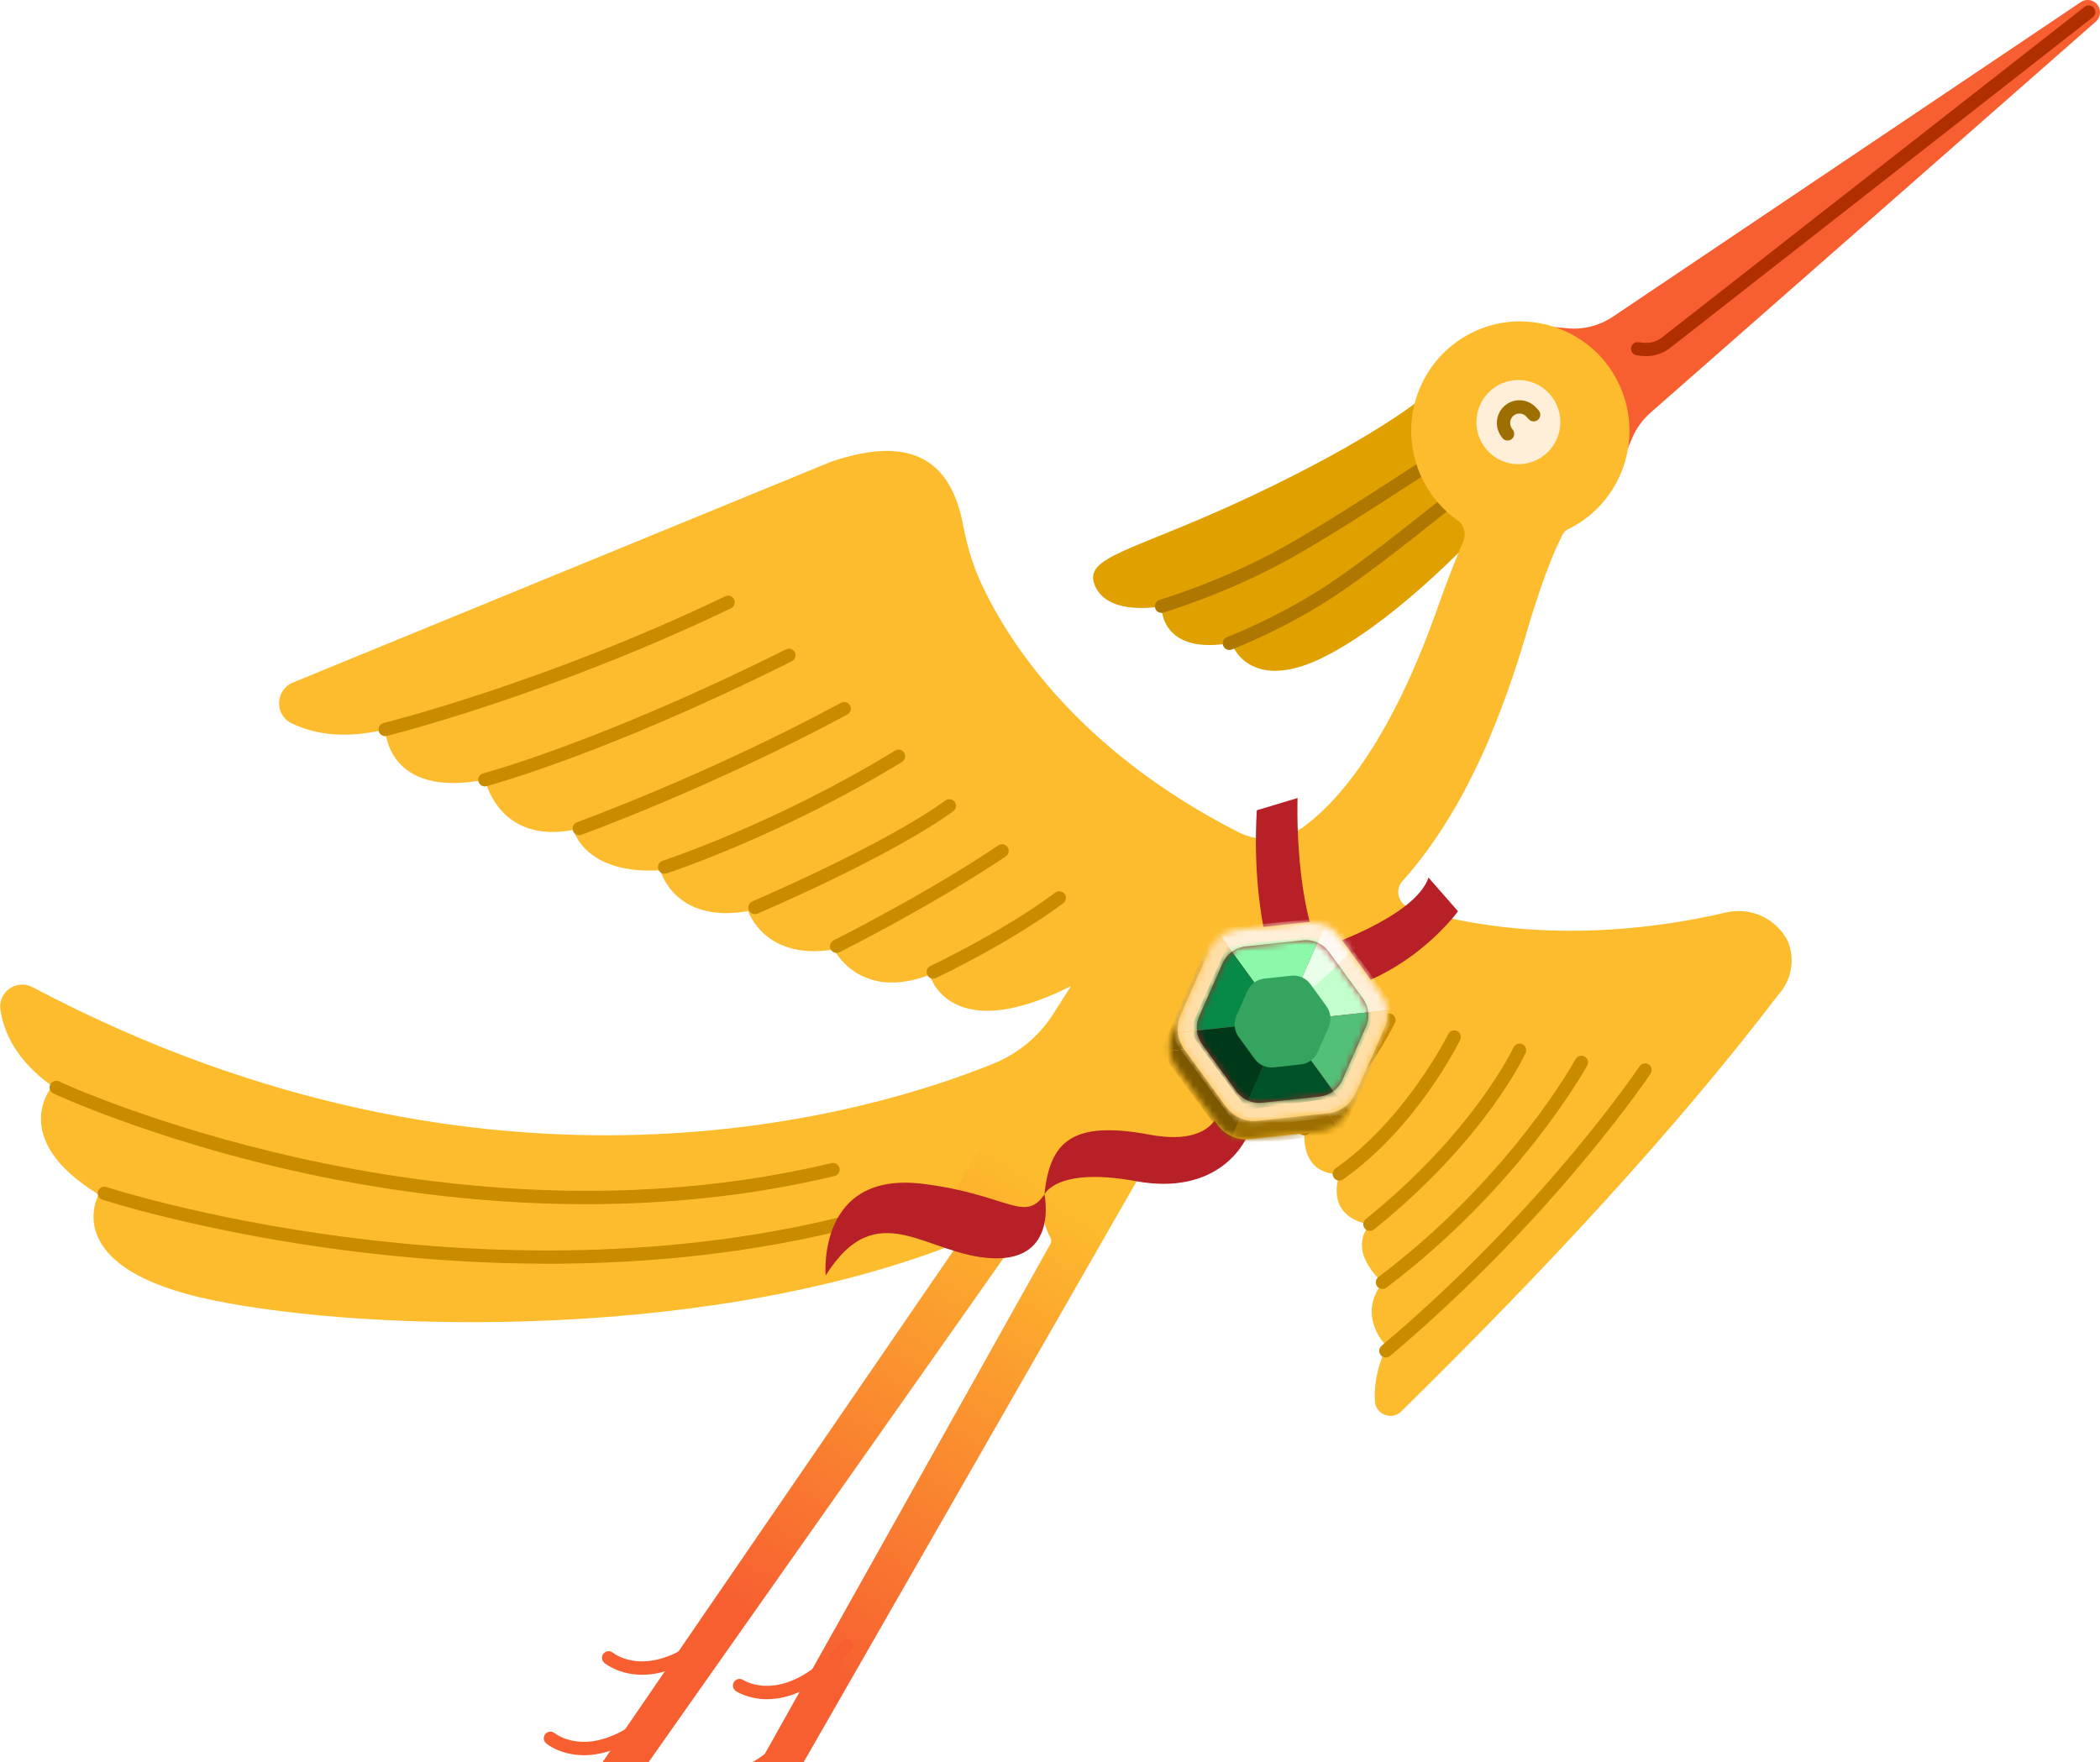 <svg width="330" height="277" viewBox="0 0 330 277" fill="none" xmlns="http://www.w3.org/2000/svg">
<path d="M222.897 62.994C222.897 62.994 215.256 69.207 196.601 77.989C177.946 86.771 169.999 87.398 172.095 92.127C174.232 96.946 182.519 95.282 182.519 95.282C182.519 95.282 182.214 103.068 193.492 101.048C193.492 101.048 196.177 109.343 208.344 103.117C220.517 96.897 233.655 82.258 233.655 82.258" fill="#DFA000"/>
<path d="M182.52 96.327C182.069 96.327 181.652 96.035 181.52 95.575C181.361 95.025 181.673 94.44 182.221 94.28C182.318 94.252 192.076 91.341 201.536 86.069C207.588 82.698 214.674 78.101 219.365 75.058C221.586 73.616 223.196 72.571 224.029 72.084C224.529 71.791 225.16 71.965 225.452 72.46C225.743 72.954 225.57 73.595 225.077 73.888C224.286 74.347 222.613 75.434 220.496 76.806C215.784 79.863 208.656 84.488 202.549 87.893C192.881 93.277 182.915 96.251 182.811 96.279C182.714 96.306 182.617 96.32 182.52 96.32V96.327Z" fill="#AD7700"/>
<path d="M193.187 102.155C192.763 102.155 192.368 101.897 192.215 101.479C192.014 100.943 192.284 100.337 192.819 100.135C192.909 100.1 201.64 96.75 209.795 91.13C215.048 87.508 220.482 83.183 224.084 80.321C225.708 79.026 226.999 78.002 227.714 77.487C228.179 77.152 228.832 77.257 229.165 77.723C229.498 78.19 229.394 78.845 228.929 79.179C228.255 79.666 226.985 80.676 225.382 81.951C221.759 84.834 216.291 89.187 210.981 92.843C202.604 98.617 193.922 101.946 193.561 102.085C193.443 102.134 193.318 102.155 193.194 102.155H193.187Z" fill="#AD7700"/>
<path d="M244.295 51.405L246.245 51.593C248.792 51.844 251.353 51.196 253.477 49.761L326.987 0.327C327.904 -0.293 329.146 -0.014 329.722 0.933C330.208 1.741 330.048 2.778 329.34 3.398L259.369 64.86C258.106 65.968 257.113 67.353 256.461 68.9L255.795 70.488L244.295 51.405Z" fill="#F75F31"/>
<path d="M258.703 55.973C258.481 55.973 258.259 55.959 258.037 55.939L257.232 55.855C256.663 55.792 256.246 55.277 256.309 54.706C256.371 54.135 256.878 53.717 257.454 53.78L258.259 53.863C259.307 53.975 260.341 53.682 261.174 53.034L327.585 1.072C328.036 0.717 328.688 0.8 329.042 1.253C329.396 1.706 329.313 2.367 328.862 2.716L262.458 54.678C261.375 55.521 260.064 55.973 258.71 55.973H258.703Z" fill="#B02F00"/>
<path d="M234.016 116.078C235.383 112.86 236.598 109.629 237.701 106.39C238.798 103.18 239.777 99.802 240.637 96.939C241.553 93.993 242.532 91.089 243.614 88.359C244.149 86.994 244.725 85.678 245.308 84.508L245.523 84.069C245.523 84.069 245.537 84.041 245.558 83.999C245.752 83.644 246.044 83.352 246.411 83.177C246.536 83.115 246.654 83.059 246.779 82.996C255.517 78.469 258.73 67.451 253.608 58.85C249.215 51.482 239.853 48.487 232.024 51.949C222.884 55.988 219.164 66.839 223.675 75.607C224.987 78.163 226.854 80.238 229.047 81.784C230.095 82.523 230.456 83.923 229.942 85.107C228.894 87.53 227.95 89.947 227.048 92.371C225.861 95.651 224.89 98.458 223.731 101.341C222.586 104.21 221.343 107.024 220.004 109.754C217.304 115.207 214.16 120.382 210.503 124.616C208.677 126.747 206.713 128.586 204.715 130.042C204.694 130.056 204.673 130.07 204.659 130.083C201.709 132.201 197.809 132.424 194.582 130.78C169.479 117.979 158.597 101.083 154.294 91.918C152.899 88.951 151.969 85.796 151.358 82.572C149.533 72.947 143.87 68.071 130.635 72.556L46.034 107.275C43.271 108.41 43.084 112.31 45.756 113.64C49.559 115.535 54.508 116.106 60.546 114.65C60.546 114.65 60.691 125.536 76.224 122.555C76.224 122.555 78.313 132.709 90.111 130.432C90.111 130.432 91.832 137.487 103.762 136.783C103.762 136.783 105.935 145.252 117.573 143.191C117.573 143.191 120.12 151.054 131.058 149.222C131.058 149.222 135.021 157.447 146.084 153.213C146.084 153.213 149.11 164.662 168.299 154.989L165.516 159.355C163.282 162.859 160.02 165.575 156.182 167.142C137.374 174.81 77.348 193.356 5.1 155.149C2.595 153.826 -0.369 155.936 0.069 158.743C0.853 163.778 3.886 167.594 8.203 170.715C8.203 170.715 1.061 178.94 15.518 187.75C15.518 187.75 8.813 199.353 33.625 204.395C58.436 209.437 112.701 210.802 151.74 194.854L185.879 179.309C190.841 177.749 195.179 175.04 199.031 171.439C198.357 178.09 205.006 177.387 205.006 177.387C204.388 185.201 210.489 184.504 210.489 184.504C208.233 191.796 215.298 192.43 215.298 192.43C211.523 196.762 217.262 201.553 217.262 201.553C213.064 207.021 217.936 211.617 217.936 211.617C216.291 214.953 215.93 217.934 216.055 220.239C216.166 222.398 218.859 223.325 220.309 221.723C242.837 199.576 263.193 177.686 279.495 156.291C281.564 154.007 282.119 150.726 280.925 147.892C279.093 144.333 275.081 142.501 271.195 143.421C261.055 145.809 241.352 148.804 221.51 142.648C219.719 142.09 219.136 139.855 220.399 138.462C221.42 137.334 222.377 136.177 223.28 135C227.93 128.934 231.268 122.52 234.044 116.085L234.016 116.078Z" fill="#FDBC2D"/>
<path d="M92.081 189.262C74.342 189.262 58.352 186.768 46.109 184.01C23.581 178.947 8.535 171.934 8.389 171.864C7.869 171.62 7.646 171.001 7.889 170.478C8.132 169.956 8.757 169.726 9.27 169.977C9.86 170.255 69.012 197.535 130.662 182.805C131.231 182.666 131.786 183.021 131.918 183.578C132.05 184.143 131.703 184.707 131.147 184.839C117.732 188.043 104.483 189.262 92.081 189.262Z" fill="#C98B00"/>
<path d="M86.113 198.621C47.165 198.621 16.496 188.69 16.066 188.551C15.518 188.37 15.226 187.778 15.4 187.234C15.58 186.684 16.17 186.392 16.711 186.566C17.301 186.761 76.356 205.864 134.501 190.675C135.056 190.529 135.625 190.863 135.771 191.42C135.916 191.977 135.583 192.548 135.028 192.695C118.337 197.054 101.569 198.621 86.106 198.621H86.113Z" fill="#C98B00"/>
<path d="M60.525 115.702C60.06 115.702 59.63 115.382 59.511 114.908C59.373 114.351 59.713 113.78 60.275 113.641C60.525 113.578 85.711 107.289 113.964 93.722C114.485 93.472 115.103 93.694 115.352 94.217C115.602 94.739 115.38 95.359 114.86 95.61C86.405 109.274 61.024 115.612 60.768 115.674C60.684 115.695 60.601 115.702 60.518 115.702H60.525Z" fill="#C98B00"/>
<path d="M76.195 123.606C75.73 123.606 75.314 123.292 75.189 122.826C75.043 122.269 75.376 121.698 75.931 121.551C76.112 121.503 94.357 116.634 123.513 102.058C124.027 101.8 124.651 102.009 124.908 102.524C125.165 103.04 124.957 103.666 124.443 103.924C95.072 118.605 76.646 123.515 76.459 123.564C76.368 123.585 76.285 123.599 76.195 123.599V123.606Z" fill="#C98B00"/>
<path d="M91.021 131.266C90.598 131.266 90.195 131.002 90.042 130.577C89.848 130.034 90.126 129.435 90.667 129.24C90.868 129.163 111.328 121.711 132.17 110.456C132.676 110.185 133.308 110.373 133.578 110.881C133.849 111.39 133.662 112.023 133.155 112.295C112.175 123.626 91.583 131.134 91.375 131.204C91.257 131.245 91.139 131.266 91.021 131.266Z" fill="#C98B00"/>
<path d="M104.436 137.333C103.999 137.333 103.59 137.054 103.444 136.608C103.27 136.058 103.569 135.473 104.11 135.292C104.284 135.236 121.891 129.456 140.664 117.971C141.157 117.672 141.796 117.825 142.094 118.319C142.392 118.814 142.24 119.455 141.747 119.754C122.752 131.371 104.929 137.221 104.749 137.277C104.645 137.312 104.534 137.326 104.429 137.326L104.436 137.333Z" fill="#C98B00"/>
<path d="M118.628 143.678C118.225 143.678 117.837 143.441 117.67 143.044C117.448 142.515 117.691 141.902 118.218 141.672C118.427 141.582 138.942 132.814 148.568 125.807C149.033 125.473 149.685 125.57 150.025 126.037C150.365 126.504 150.261 127.158 149.796 127.5C139.976 134.638 119.891 143.233 119.037 143.595C118.905 143.65 118.767 143.678 118.635 143.678H118.628Z" fill="#C98B00"/>
<path d="M131.46 149.771C131.078 149.771 130.71 149.563 130.53 149.193C130.273 148.678 130.481 148.051 130.995 147.794C131.141 147.724 145.625 140.46 156.889 132.869C157.361 132.548 158.013 132.674 158.332 133.154C158.652 133.635 158.527 134.282 158.048 134.603C146.666 142.271 132.071 149.59 131.925 149.66C131.779 149.737 131.62 149.771 131.46 149.771Z" fill="#C98B00"/>
<path d="M146.654 153.818C146.265 153.818 145.89 153.595 145.71 153.219C145.467 152.697 145.689 152.077 146.209 151.826C146.32 151.77 157.543 146.47 165.843 140.286C166.308 139.945 166.954 140.042 167.301 140.502C167.641 140.968 167.544 141.616 167.086 141.964C158.612 148.274 147.209 153.658 147.091 153.713C146.945 153.783 146.799 153.811 146.647 153.811L146.654 153.818Z" fill="#C98B00"/>
<path d="M199.003 172.49C198.739 172.49 198.476 172.392 198.274 172.19C197.865 171.786 197.858 171.125 198.261 170.714C206.332 162.447 209.899 153.428 209.934 153.337C210.142 152.801 210.746 152.536 211.28 152.745C211.815 152.954 212.078 153.56 211.87 154.096C211.718 154.479 208.109 163.61 199.739 172.176C199.537 172.385 199.267 172.49 198.996 172.49H199.003Z" fill="#C98B00"/>
<path d="M204.979 178.431C204.68 178.431 204.389 178.305 204.181 178.062C203.813 177.623 203.868 176.961 204.306 176.592C212.648 169.53 217.277 159.961 217.325 159.863C217.575 159.341 218.193 159.125 218.714 159.376C219.234 159.627 219.449 160.246 219.199 160.769C219.005 161.173 214.341 170.826 205.645 178.194C205.451 178.361 205.215 178.438 204.972 178.438L204.979 178.431Z" fill="#C98B00"/>
<path d="M210.461 185.548C210.135 185.548 209.809 185.394 209.608 185.102C209.275 184.628 209.393 183.981 209.864 183.646C220.934 175.867 227.52 162.662 227.583 162.53C227.84 162.014 228.464 161.799 228.978 162.056C229.491 162.314 229.707 162.934 229.45 163.456C229.172 164.013 222.579 177.274 211.058 185.36C210.878 185.485 210.67 185.548 210.461 185.548Z" fill="#C98B00"/>
<path d="M215.271 193.466C214.966 193.466 214.667 193.334 214.459 193.076C214.098 192.624 214.168 191.969 214.619 191.607C231.615 177.914 237.778 164.758 237.841 164.626C238.084 164.104 238.701 163.874 239.222 164.111C239.742 164.355 239.971 164.974 239.735 165.497C239.486 166.047 233.344 179.203 215.931 193.229C215.736 193.383 215.507 193.459 215.278 193.459L215.271 193.466Z" fill="#C98B00"/>
<path d="M217.235 202.591C216.916 202.591 216.603 202.444 216.402 202.173C216.055 201.713 216.152 201.058 216.61 200.71C237.41 185.026 247.487 166.654 247.591 166.473C247.862 165.964 248.5 165.776 249 166.055C249.507 166.326 249.694 166.96 249.417 167.469C249.312 167.657 239.041 186.412 217.859 202.382C217.672 202.521 217.45 202.591 217.235 202.591Z" fill="#C98B00"/>
<path d="M217.776 213.365C217.477 213.365 217.186 213.24 216.978 212.989C216.61 212.55 216.665 211.889 217.103 211.519C242.58 190.041 257.488 167.824 257.633 167.601C257.953 167.121 258.598 166.995 259.077 167.309C259.556 167.629 259.688 168.277 259.368 168.757C259.223 168.98 244.162 191.434 218.442 213.114C218.248 213.281 218.012 213.358 217.776 213.358V213.365Z" fill="#C98B00"/>
<path d="M182.29 179.266L168.507 176L164.627 185.179C163.343 188.216 163.51 191.677 165.085 194.567C165.238 194.853 165.238 195.201 165.085 195.487L116.705 281.882C116.316 282.606 116.955 283.456 117.753 283.275L122.014 282.543C122.278 282.481 123.27 282.23 123.402 281.993L182.283 179.259" fill="url(#paint0_linear_13469_51880)"/>
<path d="M120.549 267.068C117.628 267.068 115.795 265.898 115.636 265.793C115.157 265.473 115.025 264.825 115.344 264.345C115.664 263.864 116.302 263.732 116.781 264.045C117.059 264.226 123.596 268.238 132.223 257.965C132.591 257.526 133.25 257.471 133.687 257.84C134.125 258.209 134.18 258.871 133.812 259.309C128.565 265.563 123.86 267.061 120.549 267.061V267.068Z" fill="#F75F31"/>
<path d="M112.797 280.621C109.876 280.621 108.043 279.45 107.884 279.346C107.405 279.026 107.273 278.378 107.592 277.897C107.912 277.417 108.55 277.285 109.029 277.598C109.314 277.786 115.844 281.791 124.471 271.518C124.839 271.079 125.498 271.023 125.935 271.393C126.373 271.762 126.428 272.423 126.06 272.862C120.813 279.109 116.108 280.614 112.797 280.614V280.621Z" fill="#F75F31"/>
<path d="M155.827 176.786L150.99 185.499C149.393 188.382 149.192 191.837 150.448 194.887C150.573 195.187 150.538 195.528 150.351 195.799L94.33 277.479C93.865 278.155 94.406 279.067 95.225 278.977L99.937 278.67C100.208 278.642 100.937 278.441 101.027 278.225L169.117 181.515L155.827 176.779V176.786Z" fill="url(#paint1_linear_13469_51880)"/>
<path d="M100.924 263.224C97.287 263.224 95.136 261.503 94.976 261.364C94.532 260.995 94.47 260.34 94.837 259.895C95.205 259.456 95.858 259.386 96.295 259.748C96.559 259.964 102.624 264.651 112.292 255.361C112.708 254.964 113.368 254.978 113.763 255.396C114.159 255.813 114.145 256.475 113.729 256.872C108.524 261.873 104.137 263.224 100.917 263.224H100.924Z" fill="#F75F31"/>
<path d="M91.776 275.87C88.139 275.87 85.987 274.15 85.828 274.011C85.384 273.641 85.321 272.987 85.689 272.541C86.057 272.102 86.709 272.033 87.146 272.395C87.41 272.611 93.476 277.298 103.144 268.007C103.56 267.61 104.219 267.624 104.615 268.042C105.011 268.46 104.997 269.121 104.58 269.518C99.375 274.519 94.989 275.87 91.769 275.87H91.776Z" fill="#F75F31"/>
<path d="M86.432 283.72C82.893 283.72 80.79 282.119 80.63 281.993C80.179 281.638 80.103 280.976 80.457 280.524C80.811 280.071 81.463 279.994 81.914 280.343C82.185 280.552 88.341 285.065 98.022 275.767C98.439 275.37 99.098 275.384 99.494 275.802C99.889 276.22 99.876 276.881 99.459 277.278C94.164 282.369 89.687 283.72 86.432 283.72Z" fill="#F75F31"/>
<path d="M238.603 72.959C242.244 72.959 245.196 69.997 245.196 66.343C245.196 62.689 242.244 59.727 238.603 59.727C234.962 59.727 232.01 62.689 232.01 66.343C232.01 69.997 234.962 72.959 238.603 72.959Z" fill="#FFEED8"/>
<path d="M236.903 69.239C236.57 69.239 236.244 69.079 236.042 68.787L235.841 68.494C234.752 66.906 235.133 64.698 236.702 63.57C238.159 62.526 240.165 62.734 241.379 64.051L241.768 64.476C242.157 64.9 242.136 65.562 241.713 65.952C241.289 66.342 240.63 66.321 240.241 65.896L239.853 65.472C239.353 64.921 238.52 64.838 237.916 65.269C237.271 65.736 237.111 66.648 237.562 67.31L237.764 67.603C238.09 68.076 237.972 68.731 237.493 69.058C237.313 69.184 237.104 69.239 236.903 69.239Z" fill="#9C6F00"/>
<path d="M203.903 125.424C203.903 125.424 203.361 140.14 207.255 149.131C207.255 149.131 222.329 144.27 224.48 137.932L229.116 143.225C229.116 143.225 219.247 157.036 201.821 156.855C201.821 156.855 196.414 145.976 197.497 127.353L203.903 125.424Z" fill="#B72026"/>
<path d="M192.047 172.052C192.047 172.052 192.88 180.625 180.589 178.327C168.298 176.028 164.96 179.58 164.127 187.736C164.127 187.736 166.001 183.348 178.507 185.646C191.006 187.945 196.427 180.207 197.051 175.193C197.676 170.171 192.047 172.059 192.047 172.059V172.052Z" fill="#B72026"/>
<path d="M129.746 200.488C129.746 200.488 128.281 184.017 144.959 186.058C158.277 187.688 161.004 192.333 164.127 187.729C164.127 187.729 166.418 198.183 156 197.765C145.583 197.347 137.873 187.52 129.746 200.481V200.488Z" fill="#B72026"/>
<path d="M188.758 152.231L184.267 162.399C183.476 164.189 183.698 166.265 184.85 167.845L191.381 176.83C192.533 178.411 194.435 179.253 196.371 179.044L207.392 177.86C209.328 177.652 211.008 176.419 211.799 174.636L216.289 164.468C217.081 162.678 216.858 160.602 215.706 159.021L209.176 150.037C208.024 148.456 206.122 147.614 204.186 147.822L193.165 149.006C191.228 149.215 189.549 150.448 188.758 152.231Z" fill="#FDBC2D"/>
<mask id="mask0_13469_51880" style="mask-type:luminance" maskUnits="userSpaceOnUse" x="183" y="147" width="34" height="33">
<path d="M188.758 152.231L184.267 162.399C183.476 164.189 183.698 166.265 184.85 167.845L191.381 176.83C192.533 178.411 194.435 179.253 196.371 179.044L207.392 177.86C209.328 177.652 211.008 176.419 211.799 174.636L216.289 164.468C217.081 162.678 216.858 160.602 215.706 159.021L209.176 150.037C208.024 148.456 206.122 147.614 204.186 147.822L193.165 149.006C191.228 149.215 189.549 150.448 188.758 152.231Z" fill="white"/>
</mask>
<g mask="url(#mask0_13469_51880)">
<path d="M203.332 156.541L207.496 147.049L218.219 161.486L207.684 162.615L203.332 156.541Z" fill="#FFEED8"/>
<path d="M207.35 147.488L203.596 155.999L205.671 157.273L213.853 149.996L207.35 147.488Z" fill="#FFF8F3"/>
<path d="M203.319 156.534L207.532 147.062L189.668 148.797L195.914 157.384L203.319 156.534Z" fill="#FFDEA8"/>
<path d="M197.669 169.385L192.734 180.486L210.925 178.014L204.678 169.427L197.669 169.385Z" fill="#9C6F00"/>
<path d="M197.26 170.268L193.103 179.768L182.373 165.324L192.908 164.195L197.26 170.268Z" fill="#7C5800"/>
<path d="M207.685 162.615L204.68 169.426L210.926 178.013L218.22 161.486L207.685 162.615Z" fill="#9C6F00"/>
<path d="M192.895 164.188L195.9 157.376L189.654 148.789L182.359 165.316L192.895 164.188Z" fill="#7C5800"/>
</g>
<path d="M193.525 157.558L191.409 162.35C190.826 163.666 190.992 165.198 191.839 166.362L194.92 170.596C195.767 171.759 197.169 172.386 198.599 172.233L203.797 171.675C205.227 171.522 206.462 170.617 207.045 169.301L209.162 164.509C209.745 163.193 209.578 161.66 208.731 160.497L205.65 156.263C204.803 155.1 203.401 154.473 201.972 154.626L196.774 155.183C195.344 155.337 194.108 156.242 193.525 157.558Z" fill="#FDBC2D"/>
<path d="M190.027 149.354L185.537 159.522C184.746 161.312 184.968 163.388 186.12 164.969L192.65 173.953C193.803 175.534 195.704 176.376 197.64 176.167L208.662 174.984C210.598 174.775 212.277 173.542 213.069 171.759L217.559 161.591C218.35 159.801 218.128 157.725 216.976 156.144L210.445 147.16C209.293 145.579 207.391 144.737 205.455 144.946L194.434 146.129C192.498 146.338 190.818 147.571 190.027 149.354Z" fill="#FDBC2D"/>
<mask id="mask1_13469_51880" style="mask-type:luminance" maskUnits="userSpaceOnUse" x="185" y="144" width="34" height="33">
<path d="M190.027 149.354L185.537 159.522C184.746 161.312 184.968 163.388 186.12 164.969L192.65 173.953C193.803 175.534 195.704 176.376 197.64 176.167L208.662 174.984C210.598 174.775 212.277 173.542 213.069 171.759L217.559 161.591C218.35 159.801 218.128 157.725 216.976 156.144L210.445 147.16C209.293 145.579 207.391 144.737 205.455 144.946L194.434 146.129C192.498 146.338 190.818 147.571 190.027 149.354Z" fill="white"/>
</mask>
<g mask="url(#mask1_13469_51880)">
<path d="M204.602 153.671L208.759 144.172L219.488 158.616L208.953 159.745L204.602 153.671Z" fill="#FFEED8"/>
<path d="M208.62 144.617L204.865 153.128L206.94 154.402L215.123 147.124L208.62 144.617Z" fill="#FFF8F3"/>
<path d="M204.589 153.665L208.802 144.193L190.938 145.928L197.184 154.515L204.589 153.665Z" fill="#FFEED8"/>
<path d="M198.931 166.514L194.004 177.608L212.194 175.143L205.948 166.555L198.931 166.514Z" fill="#FFDEA8"/>
<path d="M198.529 167.399L194.365 176.892L183.643 162.454L194.171 161.326L198.529 167.399Z" fill="#FFDEA8"/>
<path d="M208.954 159.745L205.949 166.557L212.195 175.144L219.49 158.617L208.954 159.745Z" fill="#FFDEA8"/>
<path d="M194.164 161.318L197.169 154.507L190.923 145.92L183.629 162.447L194.164 161.318Z" fill="#FFDEA8"/>
</g>
<path d="M194.787 154.689L192.67 159.481C192.087 160.797 192.254 162.329 193.101 163.492L196.182 167.727C197.029 168.89 198.431 169.517 199.861 169.364L205.059 168.806C206.488 168.653 207.724 167.748 208.307 166.431L210.424 161.64C211.006 160.324 210.84 158.791 209.993 157.628L206.912 153.394C206.065 152.231 204.663 151.604 203.233 151.757L198.035 152.314C196.606 152.468 195.37 153.373 194.787 154.689Z" fill="#FDBC2D"/>
<path d="M192.124 151.394L188.453 159.71C187.807 161.172 187.988 162.872 188.925 164.16L194.269 171.508C195.206 172.803 196.767 173.492 198.35 173.318L207.365 172.35C208.947 172.183 210.328 171.173 210.974 169.711L214.645 161.395C215.291 159.933 215.11 158.233 214.173 156.945L208.829 149.597C207.892 148.302 206.331 147.612 204.748 147.786L195.733 148.754C194.151 148.922 192.77 149.931 192.124 151.394Z" fill="#B72026"/>
<mask id="mask2_13469_51880" style="mask-type:luminance" maskUnits="userSpaceOnUse" x="188" y="147" width="28" height="27">
<path d="M192.124 151.394L188.453 159.71C187.807 161.172 187.988 162.872 188.925 164.16L194.269 171.508C195.206 172.803 196.767 173.492 198.35 173.318L207.365 172.35C208.947 172.183 210.328 171.173 210.974 169.711L214.645 161.395C215.291 159.933 215.11 158.233 214.173 156.945L208.829 149.597C207.892 148.302 206.331 147.612 204.748 147.786L195.733 148.754C194.151 148.922 192.77 149.931 192.124 151.394Z" fill="white"/>
</mask>
<g mask="url(#mask2_13469_51880)">
<path d="M204.049 154.926L207.45 147.16L216.222 158.972L207.609 159.891L204.049 154.926Z" fill="#C3FFCE"/>
<path d="M207.331 147.516L204.264 154.48L205.957 155.525L212.654 149.57L207.331 147.516Z" fill="#EAFFEA"/>
<path d="M204.034 154.918L207.483 147.174L192.867 148.588L197.975 155.615L204.034 154.918Z" fill="#8CF9AA"/>
<path d="M199.412 165.428L195.373 174.509L210.26 172.49L205.145 165.463L199.412 165.428Z" fill="#005228"/>
<path d="M199.079 166.153L195.678 173.919L186.898 162.107L195.518 161.188L199.079 166.153Z" fill="#00391A"/>
<path d="M207.608 159.892L205.145 165.464L210.259 172.491L216.221 158.973L207.608 159.892Z" fill="#53C077"/>
<path d="M195.505 161.179L197.968 155.607L192.853 148.58L186.885 162.105L195.505 161.179Z" fill="#078947"/>
</g>
<path d="M196.019 155.754L194.29 159.675C193.812 160.754 193.95 162.001 194.637 162.955L197.157 166.423C197.851 167.377 198.996 167.886 200.162 167.76L204.409 167.301C205.575 167.175 206.588 166.437 207.067 165.358L208.795 161.437C209.274 160.357 209.136 159.11 208.448 158.156L205.929 154.688C205.235 153.734 204.09 153.225 202.924 153.351L198.677 153.81C197.511 153.936 196.497 154.674 196.019 155.754Z" fill="#35A45F"/>
<defs>
<linearGradient id="paint0_linear_13469_51880" x1="125.827" y1="260.839" x2="170.629" y2="190.415" gradientUnits="userSpaceOnUse">
<stop stop-color="#F75F31"/>
<stop offset="1" stop-color="#FDBC2D"/>
</linearGradient>
<linearGradient id="paint1_linear_13469_51880" x1="115.783" y1="253.056" x2="160.59" y2="182.614" gradientUnits="userSpaceOnUse">
<stop stop-color="#F75F31"/>
<stop offset="1" stop-color="#FDBC2D"/>
</linearGradient>
</defs>
</svg>
